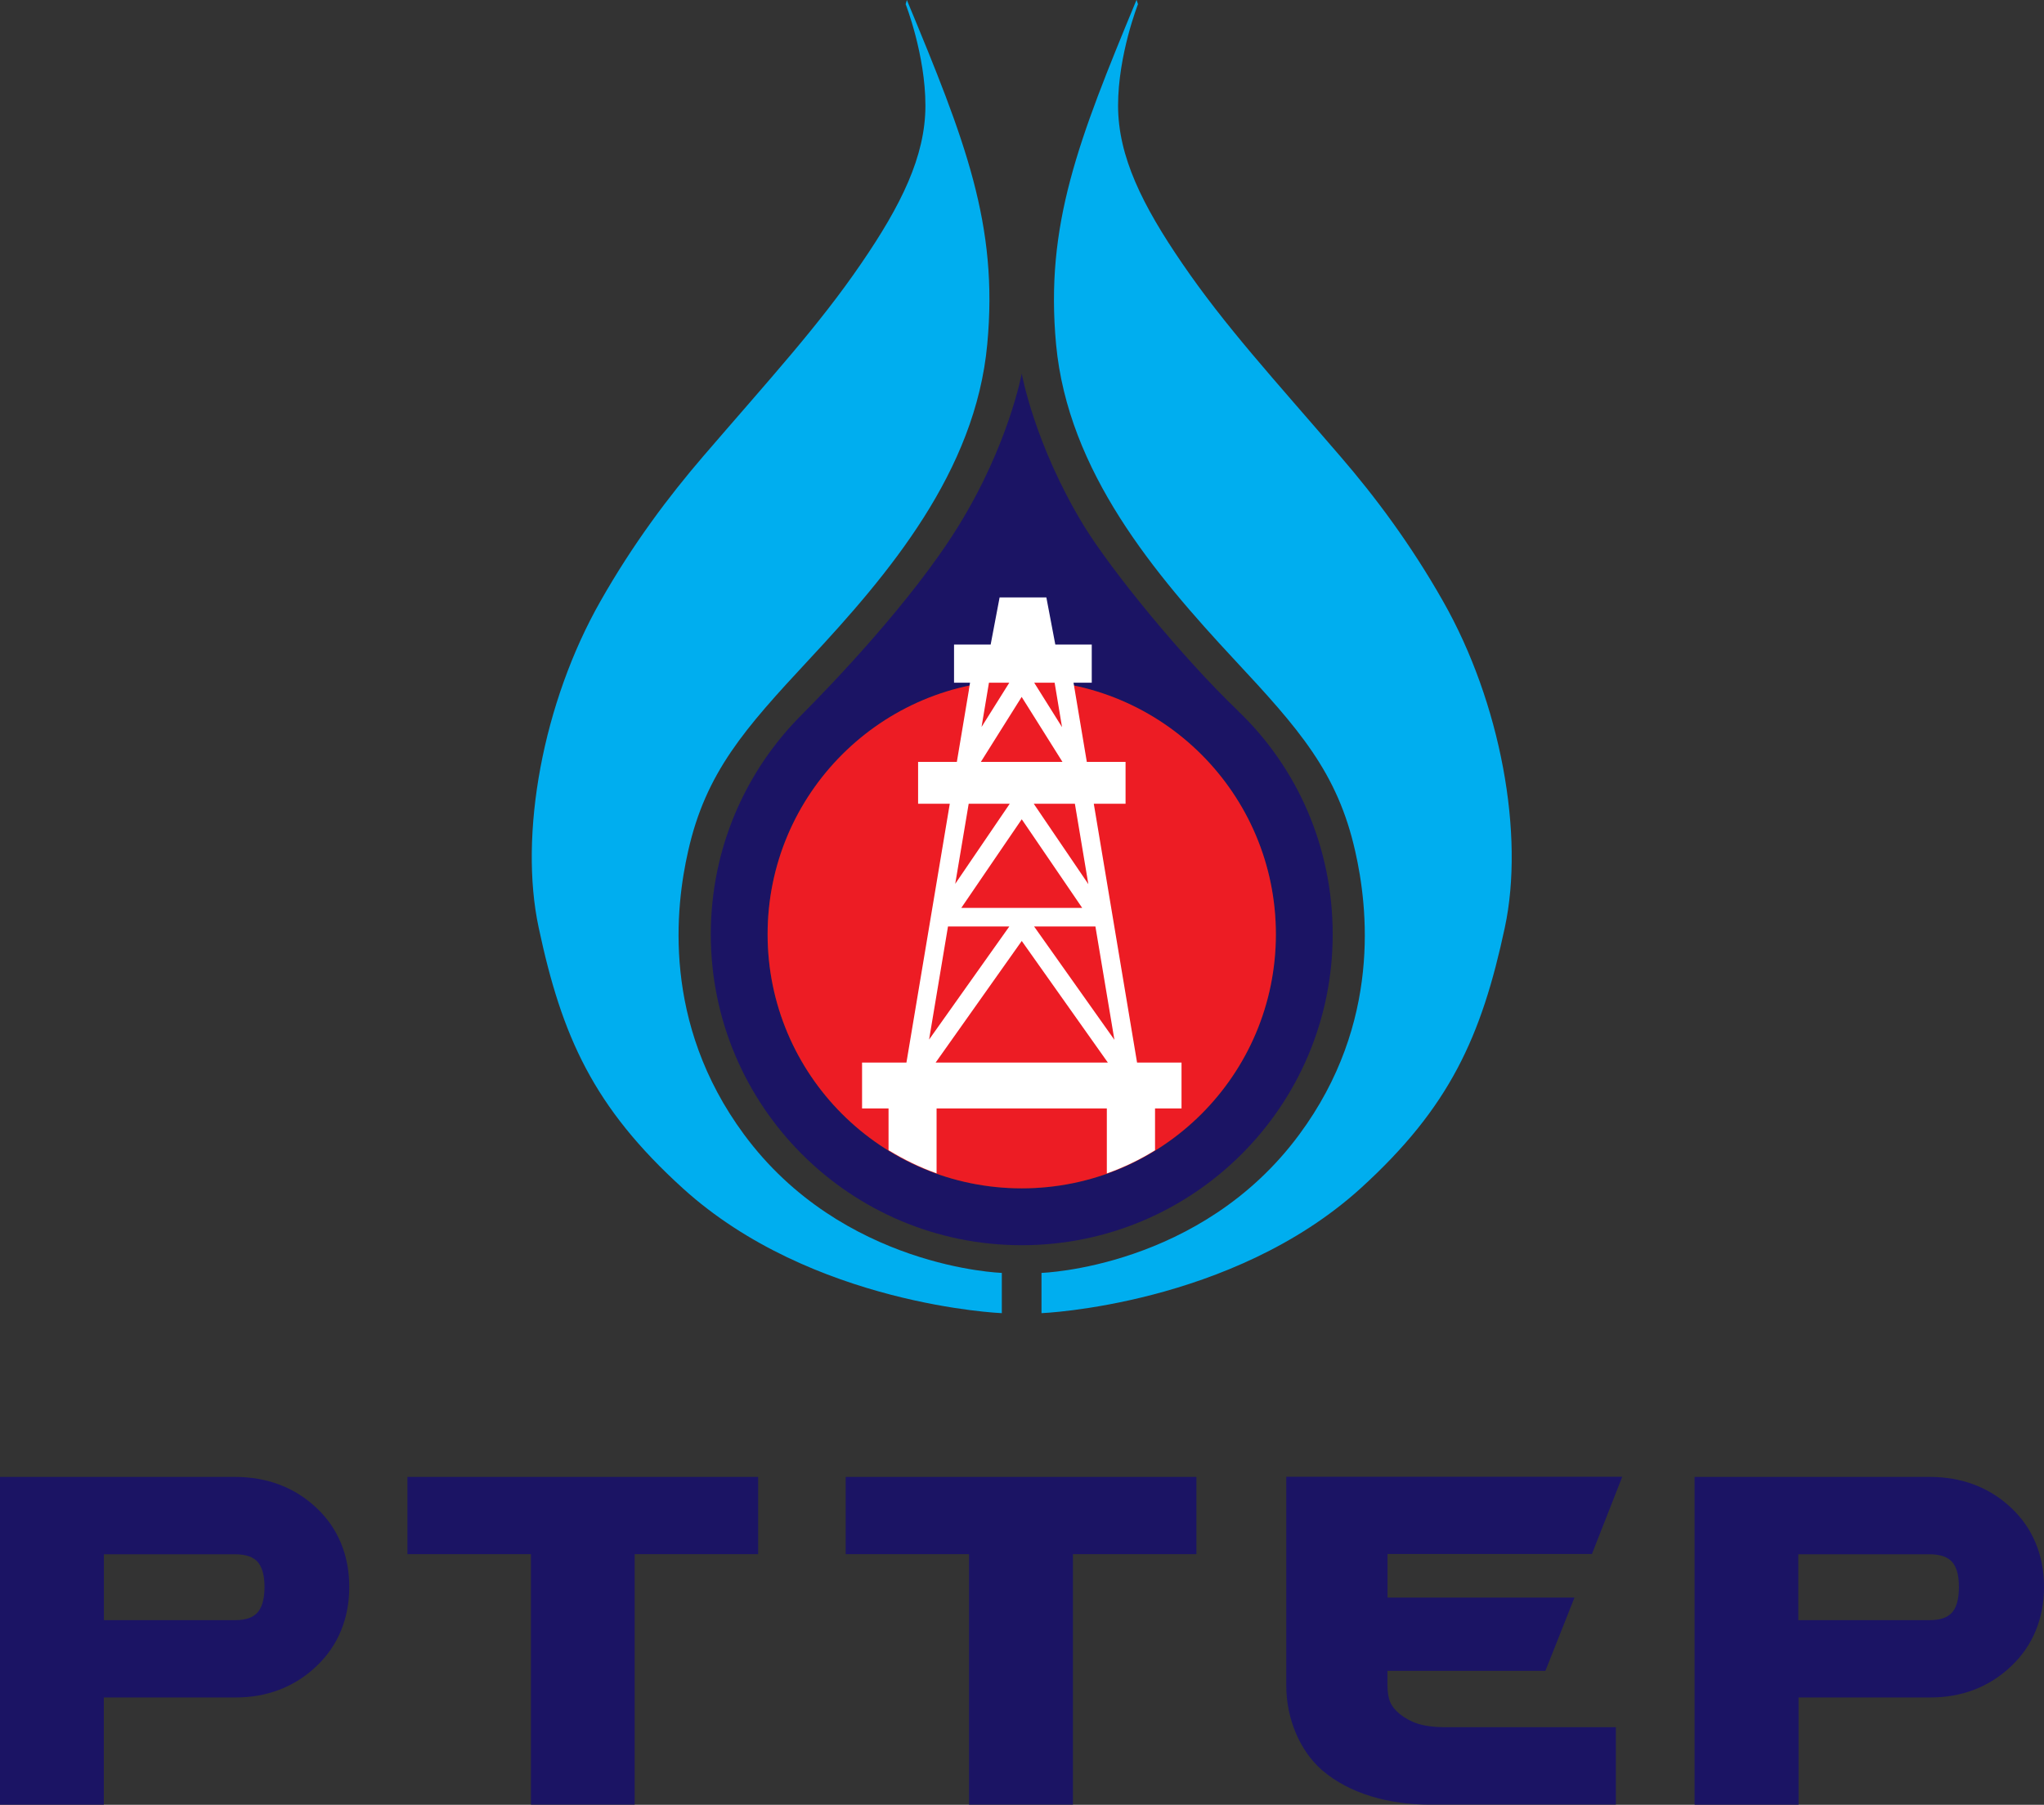 <?xml version="1.0" encoding="UTF-8"?><svg id="b" xmlns="http://www.w3.org/2000/svg" width="240" height="211.94" viewBox="0 0 240 211.94"><rect x="0" y="0" width="240" height="211.94" fill="#333333" stroke="none"/><defs><style>.m{fill:#fff;}.n{fill:#00aeef;}.o{fill:#1b1464;}.p{fill:#ed1c24;}</style></defs><g id="c"><path id="d" class="o" d="m62.34,211.92v-29.41h-14.5v-9.07h41.18v9.07h-14.5v29.41h-12.18Z"/><path id="e" class="o" d="m113.78,211.92v-29.41h-14.48v-9.07h41.18v9.07h-14.5v29.41h-12.2Z"/><path id="f" class="o" d="m0,211.92v-38.48h27.62c3.7,0,6.97,1.21,9.52,3.62,2.57,2.39,3.87,5.62,3.87,9.3s-1.3,6.91-3.87,9.32c-2.55,2.43-5.82,3.68-9.52,3.66h-15.43v12.59H0v-.02Zm12.18-21.66h15.43c1.38,0,2.1-.35,2.59-.86.49-.53.86-1.46.86-3.04s-.37-2.45-.84-2.98c-.49-.51-1.23-.84-2.59-.86h-15.43v7.73h-.02Z"/><path id="g" class="o" d="m198.97,211.92v-38.48h27.64c3.7,0,6.97,1.21,9.52,3.62,2.57,2.39,3.87,5.62,3.87,9.3s-1.3,6.91-3.87,9.32c-2.55,2.43-5.82,3.68-9.52,3.66h-15.43v12.59h-12.18l-.02-.02Zm12.18-21.66h15.43c1.36,0,2.1-.35,2.59-.86.49-.53.84-1.46.84-3.04s-.35-2.45-.84-2.98c-.49-.51-1.23-.84-2.59-.86h-15.43v7.73Z"/><path id="h" class="o" d="m167.87,211.92c-4.67,0-9.36-1.21-12.67-4.07-2.61-2.3-4.17-6.05-4.17-9.91v-24.52h39.45l-3.56,9.07h-24v5.12h21.95l-3.41,8.6h-18.55v1.73c.04,1.62.33,2.43,1.48,3.37,1.25.97,2.67,1.5,5.06,1.52h20.28v9.09h-21.88Z"/><path id="i" class="o" d="m145.43,83.54c-6.68-6.4-14.91-16.5-18.18-21.82-5.8-9.54-7.28-17.85-7.28-17.85,0,0-1.54,8.35-7.4,17.85-5.51,8.95-15.22,18.98-18.41,22.19-6.62,6.6-10.7,15.73-10.7,25.81,0,20.16,16.35,36.51,36.51,36.51s36.51-16.35,36.51-36.51c0-10.28-4.18-19.58-11.06-26.18Zm-25.46,56.02c-16.47,0-29.84-13.37-29.84-29.84s13.37-29.84,29.84-29.84,29.84,13.35,29.84,29.84-13.35,29.84-29.84,29.84Z"/><path id="j" class="p" d="m149.81,109.71c0,16.49-13.35,29.84-29.84,29.84s-29.84-13.37-29.84-29.84,13.37-29.84,29.84-29.84,29.84,13.35,29.84,29.84Z"/><path id="k" class="n" d="m133.44,0c-6.83,16.49-10.74,26.37-9.44,40.43,1.4,14.97,11.6,27,20.94,37.04,7.55,8.1,12.11,13.22,14.19,22.52,1.46,6.44,3.13,20.11-6.56,33.22-11.58,15.71-30.28,16.27-30.28,16.27v4.73s22.29-.9,37.47-14.66c10.47-9.52,14.19-17.81,16.93-30.62,2.34-10.9-.47-26.41-7.26-38.34-3.81-6.72-8-12.3-12.01-16.95-7.92-9.21-13.59-15.36-18.61-22.71-4.65-6.79-7.53-12.55-7.53-18.53s2.34-11.91,2.34-11.91l-.16-.49h-.02Z"/><path id="l" class="n" d="m106.48,0c6.85,16.49,10.76,26.37,9.44,40.43-1.38,14.97-11.58,27-20.94,37.04-7.53,8.1-12.11,13.22-14.19,22.52-1.46,6.44-3.11,20.11,6.56,33.22,11.58,15.71,30.28,16.27,30.28,16.27v4.73s-22.3-.9-37.45-14.66c-10.49-9.52-14.21-17.81-16.93-30.62-2.34-10.9.47-26.41,7.26-38.34,3.81-6.72,8.02-12.3,12.01-16.95,7.92-9.21,13.59-15.36,18.61-22.71,4.65-6.79,7.53-12.55,7.53-18.53s-2.32-11.91-2.32-11.91l.14-.49Z"/><path class="m" d="m133.51,124.78l-5.08-30.39h3.73v-4.92h-4.55l-1.56-9.3h2.14v-4.48h-4.28l-1.05-5.53h-5.49l-1.05,5.53h-4.3v4.48h1.88l-.14.83h.01s-1.42,8.47-1.42,8.47h-4.55v4.92h3.72l-5.09,30.39h-5.21v5.39h3.11v4.9c1.77,1.09,3.66,2.01,5.64,2.72v-7.62h19.99v7.63c2-.71,3.89-1.62,5.66-2.72v-4.91h3.11v-5.39h-5.22Zm-18.34-35.31l4.79-7.63,4.79,7.63h-9.59Zm-2.3,17.15l7.1-10.41,7.1,10.41h-14.2Zm-1.55,2.18h7.19l-9.42,13.28,2.22-13.28Zm17.3,0l2.23,13.31-9.43-13.31h7.2Zm-.83-4.97l-6.41-9.44h4.83l1.58,9.44Zm-3.96-23.66l.87,5.22-3.27-5.22h2.4Zm-5.32,0l-3.26,5.2.87-5.2h2.39Zm.05,14.22l-6.4,9.4,1.58-9.4h4.83Zm-8.7,30.39l10.11-14.28,10.11,14.28h-20.22Z"/></g></svg>